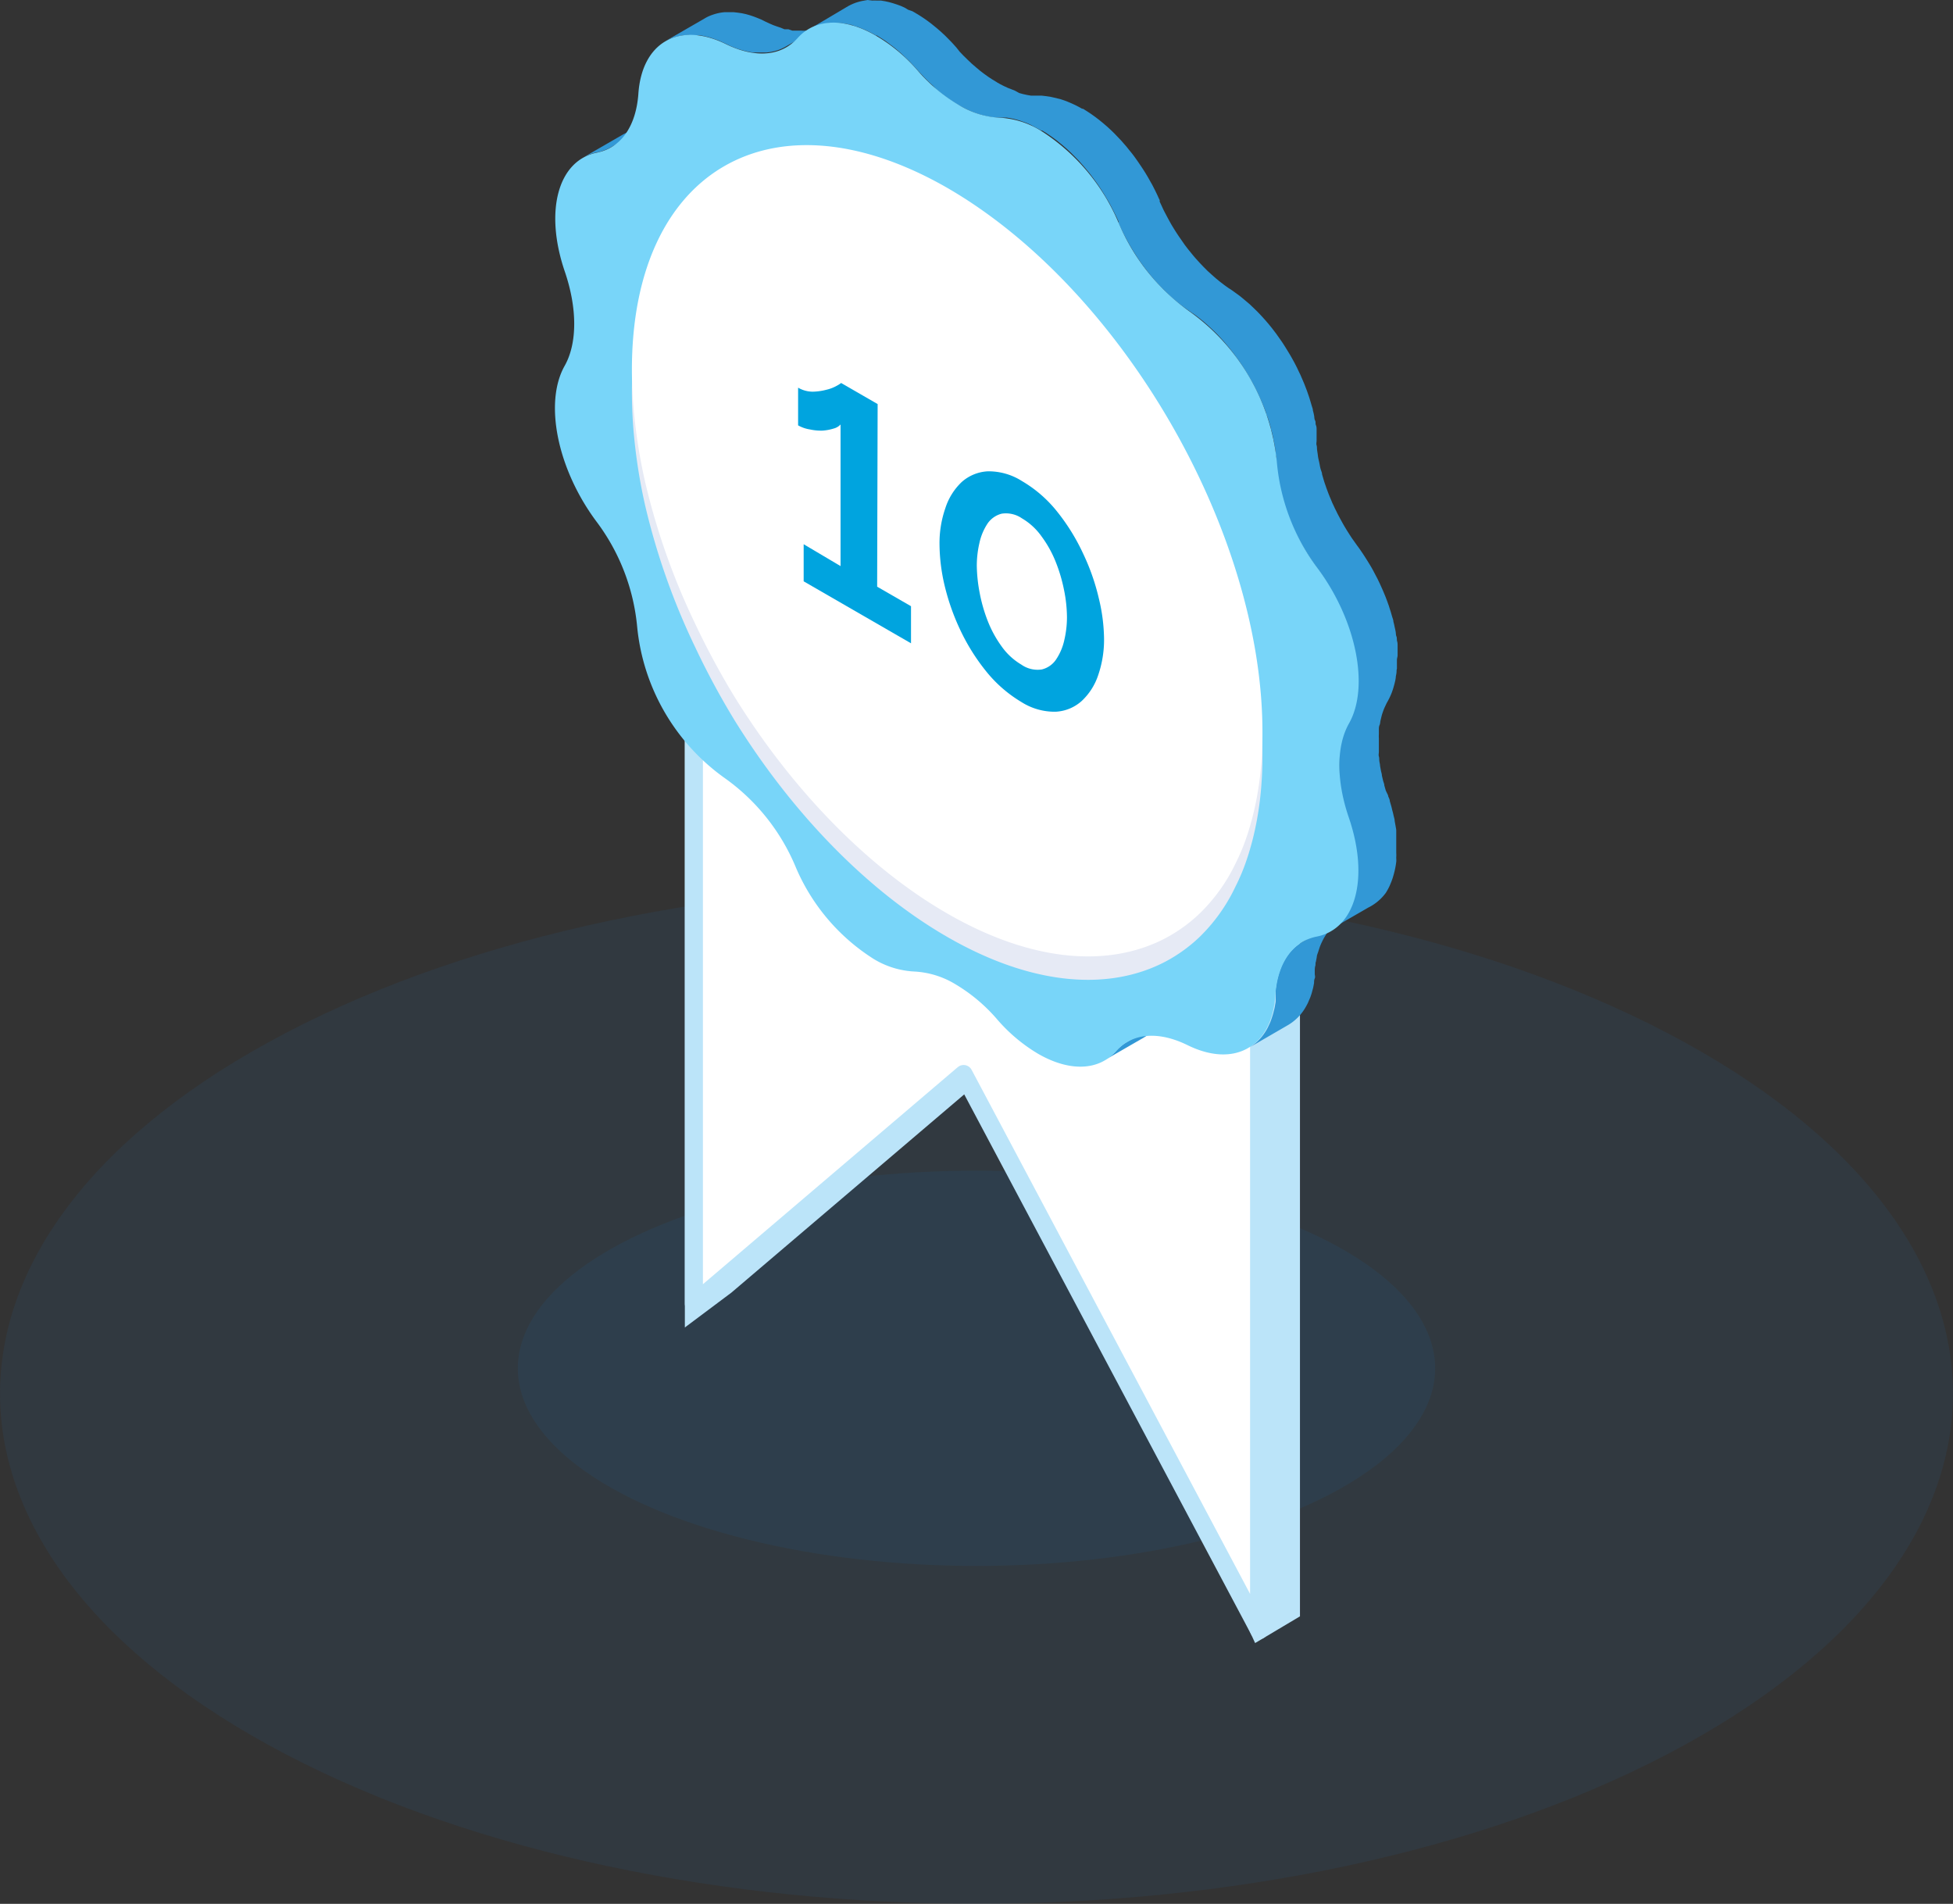 <svg xmlns="http://www.w3.org/2000/svg" viewBox="0 0 200.12 195.06"><rect x="0" y="0" width="200.12" height="195.06" fill="#333333" stroke="none"/><defs><style>.cls-1{isolation:isolate;}.cls-2,.cls-4{opacity:0.1;}.cls-3,.cls-4{fill:#1d70b7;}.cls-5{fill:#bbe4f9;stroke-miterlimit:10;stroke-width:1.85px;}.cls-5,.cls-6{stroke:#bbe4f9;}.cls-11,.cls-6{fill:#fff;}.cls-6{stroke-linecap:round;stroke-linejoin:round;stroke-width:1.85px;}.cls-7{fill:#3298d6;}.cls-8{fill:#78d5f9;}.cls-9{mix-blend-mode:multiply;}.cls-10{fill:#e6eaf5;}.cls-12{fill:#00a4df;}</style></defs><g class="cls-1"><g id="Livello_2" data-name="Livello 2"><g id="Livello_1-2" data-name="Livello 1"><g class="cls-2"><path class="cls-3" d="M29.31,179.75c39.07,20.41,102.43,20.41,141.5,0s39.08-53.51,0-73.93-102.43-20.41-141.5,0S-9.77,159.33,29.31,179.75Z"></path></g><ellipse class="cls-4" cx="100.06" cy="140.19" rx="47" ry="20.25"></ellipse><polygon class="cls-5" points="132.28 165.08 132.28 84.82 74.87 51.14 71.1 53.31 71.1 134.16 74.36 131.72 102 108.19 129.02 167.02 132.28 165.08"></polygon><polygon class="cls-6" points="129.02 167.02 129.02 86.76 71.1 53.31 71.1 133.58 98.74 110.04 129.02 167.02"></polygon><path class="cls-7" d="M114.38,107.66a4.61,4.61,0,0,1-1.15.94l4-2.31a4.89,4.89,0,0,0,1.15-.94,4.84,4.84,0,0,1,1.14-.94l-4,2.32A4.57,4.57,0,0,0,114.38,107.66Z"></path><path class="cls-7" d="M65.21,13.28a4.72,4.72,0,0,0-.67.19,4.35,4.35,0,0,0-.79.36l-4,2.31a5.15,5.15,0,0,1,.79-.36,6.36,6.36,0,0,1,.66-.18c.23,0,.45-.11.67-.18a4.38,4.38,0,0,0,.79-.37l4-2.31a4.44,4.44,0,0,1-.8.36A3.57,3.57,0,0,1,65.21,13.28Z"></path><path class="cls-7" d="M137.44,94.19l-4,2.32a5,5,0,0,0-1.67,1.63c-.13.21-.25.43-.36.65s-.16.37-.23.57-.12.33-.17.51-.09.32-.13.49a3.55,3.55,0,0,0-.09.47c0,.15-.05.31-.07.46s0,.31,0,.46a1,1,0,0,0,0,.17c0,.06,0,.12,0,.17s0,.31,0,.46-.05.32-.07.47-.06.32-.1.47-.08.33-.13.49-.11.35-.17.52a4.72,4.72,0,0,1-.24.56,4.48,4.48,0,0,1-.35.65,4.9,4.9,0,0,1-1.67,1.63l4-2.32a5,5,0,0,0,1.67-1.62,6.77,6.77,0,0,0,.36-.65l.24-.56c.06-.17.12-.34.17-.52l.13-.49.09-.47c0-.16,0-.31.07-.47s0-.31,0-.46,0-.12,0-.17,0-.12,0-.17,0-.31.05-.46,0-.31.07-.46l.09-.48c0-.16.08-.33.13-.48s.11-.35.17-.52a5.55,5.55,0,0,1,.24-.56,5.75,5.75,0,0,1,.36-.65A4.85,4.85,0,0,1,137.44,94.19Z"></path><path class="cls-7" d="M83.14,3.07a4.86,4.86,0,0,1-.55.07,4,4,0,0,1-.49,0l-.46,0-.44,0L80.79,3,80.38,3,80,2.84l-.39-.13-.39-.14-.39-.17-.39-.18h0L78,2l-.39-.16-.39-.15-.39-.13-.39-.11-.41-.09-.41-.06-.44-.05h-.46l-.49,0a4.85,4.85,0,0,0-.55.08,5.27,5.27,0,0,0-.68.19,3.93,3.93,0,0,0-.78.36l-4,2.31A4.64,4.64,0,0,1,69,3.86a3.77,3.77,0,0,1,.68-.18,3.31,3.31,0,0,1,.55-.08,3.91,3.91,0,0,1,.49,0l.46,0,.44,0,.41.07.4.09.4.11.39.13.39.14.38.17.39.18h0l.39.19.38.16.39.15.39.12.4.11.4.09.42.07.43,0h.46l.49,0a5,5,0,0,0,.56-.08,5.09,5.09,0,0,0,.67-.18,4.73,4.73,0,0,0,.79-.37l4-2.31a3.76,3.76,0,0,1-.79.36A4.72,4.72,0,0,1,83.14,3.07Z"></path><path class="cls-7" d="M143.21,67.1c0-.15,0-.31,0-.46s0-.31,0-.47,0-.31-.05-.47,0-.33-.07-.49-.05-.33-.08-.49-.07-.34-.11-.51a4.7,4.7,0,0,0-.12-.51c0-.18-.08-.35-.13-.52l-.15-.52c-.05-.16-.11-.33-.16-.5s-.12-.33-.17-.49l-.18-.48-.19-.46c-.06-.15-.13-.31-.2-.46l-.21-.47-.23-.48-.31-.59c-.15-.29-.31-.58-.48-.86s-.51-.83-.78-1.23-.35-.51-.53-.75l-.54-.76c-.29-.44-.57-.88-.83-1.33-.15-.26-.29-.52-.43-.78s-.2-.37-.29-.56-.17-.33-.24-.49-.15-.31-.22-.47l-.19-.46c-.07-.15-.13-.31-.19-.46l-.18-.48c-.06-.16-.11-.33-.17-.49s-.11-.34-.16-.5l-.15-.52c0-.17-.09-.34-.14-.51s-.08-.34-.11-.51-.07-.34-.11-.51-.06-.32-.08-.49-.05-.32-.07-.48,0-.32-.05-.47,0-.32,0-.47V45c0-.16,0-.32,0-.48s0-.31,0-.47,0-.33-.07-.49,0-.33-.09-.49-.06-.34-.1-.5a4.7,4.7,0,0,0-.12-.51c0-.17-.08-.34-.13-.52l-.15-.51c-.05-.16-.1-.33-.16-.5s-.11-.32-.17-.49l-.18-.47c-.06-.16-.12-.31-.19-.47s-.13-.31-.2-.46a4.69,4.69,0,0,0-.21-.46l-.24-.51c-.1-.19-.19-.38-.29-.56s-.31-.57-.48-.85-.49-.81-.75-1.2l-.59-.84-.41-.54-.38-.47-.37-.43-.38-.42-.39-.41-.41-.4-.42-.4-.44-.37-.43-.36c-.14-.11-.28-.22-.43-.32l-.41-.3-.22-.15-.22-.14-.42-.3-.43-.33-.43-.35-.43-.38-.43-.39-.41-.41-.39-.41-.38-.42c-.13-.14-.25-.29-.37-.43l-.38-.47c-.14-.17-.27-.35-.41-.53l-.52-.75c-.3-.43-.58-.88-.85-1.33-.16-.28-.31-.56-.46-.84l-.29-.55c-.08-.16-.16-.33-.23-.49s-.15-.31-.22-.47l0-.08,0-.08c-.08-.15-.15-.31-.22-.47l-.24-.5-.29-.57-.44-.78c-.26-.45-.54-.89-.83-1.31-.18-.27-.36-.53-.55-.79s-.27-.36-.41-.53-.25-.31-.37-.46-.25-.29-.37-.43-.25-.29-.38-.42l-.4-.42c-.13-.14-.27-.27-.41-.41l-.43-.4-.43-.37-.44-.36-.42-.32-.42-.3-.41-.27-.4-.25-.09,0-.3-.17-.39-.2-.39-.18-.38-.16c-.13-.06-.26-.1-.39-.15l-.39-.13L108,10l-.4-.09-.42-.06-.44-.05h-.33l-.33,0-.43,0-.41-.07-.41-.09-.4-.11L104,9.29l-.38-.15L103.26,9l-.39-.18-.39-.2-.3-.17-.09-.06-.4-.24-.41-.27-.42-.3-.42-.32L100,6.89l-.44-.38-.42-.4-.42-.41-.39-.41L98,4.87l-.37-.41c-.13-.15-.27-.28-.4-.42l-.41-.41-.43-.4-.43-.37-.43-.35c-.14-.12-.29-.22-.43-.33l-.41-.29-.41-.27c-.13-.08-.26-.17-.4-.24l-.09-.06-.3-.17L93.06,1,92.67.77,92.29.6,91.9.46,91.5.33,91.11.22,90.7.13,90.28.06l-.44,0a3.39,3.39,0,0,0-.45,0L88.9,0,88.34.1q-.33.07-.66.18a5.63,5.63,0,0,0-.79.36L82.91,3a4,4,0,0,1,.79-.36,3.57,3.57,0,0,1,.66-.18,3.47,3.47,0,0,1,.55-.08,4,4,0,0,1,.49,0,3.53,3.53,0,0,1,.46,0l.44,0,.41.06.41.09c.13,0,.27.07.4.12s.26.08.39.12l.39.15.39.16.39.19.39.2.3.17.09,0,.4.25.41.26.41.3.42.32c.15.11.29.23.43.35l.44.38.42.4.42.4.39.42.38.42c.12.14.25.28.38.41l.39.42.41.41.43.39L96,9.2l.43.35.43.33.42.29a4.68,4.68,0,0,0,.4.27l.4.25.1.05.3.17.39.2.39.19.38.16.39.15.39.12.4.11a2.88,2.88,0,0,0,.4.09l.42.07.43.05h.33l.33,0,.43,0,.42.07.41.09.39.11.39.13.39.14.38.16L106,13l.38.2.31.17.09,0,.4.24.4.27.42.3c.15.11.29.21.43.33s.29.23.43.35l.44.38.43.4.41.41.4.41.37.42c.13.14.25.29.37.43l.38.46.4.53c.19.26.38.52.56.79.29.43.56.87.82,1.32.16.25.3.51.44.78s.2.38.29.57.17.33.25.5l.21.47,0,.08,0,.08.21.46.24.49c.09.19.19.37.29.56s.3.56.46.83c.27.46.55.9.84,1.34.17.25.35.5.53.74l.41.54.37.46.37.43.38.42c.13.14.26.28.4.41s.27.28.41.41l.42.4.44.38.43.35.42.32.42.3.22.15.22.15.42.29.43.33.43.35.43.38.42.39.42.41.39.41.38.42.36.43c.13.15.26.31.38.47s.28.35.41.54.41.55.6.84.51.79.75,1.2.32.56.48.84l.28.56c.09.17.17.34.25.51l.21.47c.07.15.14.3.2.46l.19.46.18.48c0,.16.11.32.17.49s.11.33.16.5l.15.51c0,.17.09.34.13.51l.12.51c0,.17.07.34.1.5l.09.5.06.48c0,.16,0,.32.06.48s0,.31,0,.47v.18l0,.47.06.47c0,.16,0,.33.07.49s0,.32.08.49.07.33.1.5l.12.51c0,.17.09.35.14.52a4.91,4.91,0,0,0,.15.51c0,.17.1.34.16.5s.11.33.17.5l.18.47.18.47.2.45.21.47.24.49.29.57c.14.26.29.52.44.78.26.45.54.89.83,1.32.17.26.35.51.54.76l.53.75c.27.41.53.82.77,1.23s.33.58.49.87l.3.58c.08.16.16.32.23.48s.15.32.22.48l.2.45.18.47.18.48c.06.16.12.32.17.49s.11.33.16.5a4.44,4.44,0,0,1,.15.52c.05.17.1.34.14.51l.12.52c0,.16.07.33.1.5l.09.5c0,.16,0,.32.07.48s0,.32,0,.48,0,.31,0,.46,0,.31,0,.47,0,.3,0,.45,0,.31,0,.46,0,.3,0,.44,0,.31,0,.46,0,.31-.07.46l-.09.47c0,.17-.08.33-.13.5s-.11.34-.17.51-.15.38-.24.57-.13.26-.2.38-.14.26-.2.39a5.55,5.55,0,0,0-.24.56c-.06.17-.12.34-.17.52s-.09.32-.13.49l-.09.47c0,.15,0,.31-.07.46s0,.31,0,.46l0,.46c0,.15,0,.3,0,.45s0,.31,0,.46,0,.31,0,.46,0,.31,0,.47,0,.31,0,.47,0,.32.07.49.05.32.08.49.07.33.11.5a4.7,4.7,0,0,0,.12.51c0,.18.08.35.13.52l.15.51c.05.17.11.34.16.51l0,0,0,.05c.06.18.11.35.16.52a4.91,4.91,0,0,1,.15.51c0,.18.1.35.14.52l.12.51c0,.17.07.34.1.5s.06.33.08.49,0,.32.07.48l.06.47,0,.47c0,.15,0,.3,0,.46s0,.3,0,.45,0,.31,0,.45l0,.46c0,.16,0,.31,0,.46s0,.31-.07.46-.06.33-.09.48-.08.33-.13.49-.11.35-.17.52-.15.38-.23.56-.24.45-.37.66a4.76,4.76,0,0,1-1.66,1.62l4-2.31A4.94,4.94,0,0,0,142,91.48a6.1,6.1,0,0,0,.37-.67c.08-.18.16-.37.23-.56a5.08,5.08,0,0,0,.17-.51c.05-.16.09-.33.13-.49s.07-.32.1-.48.05-.31.07-.47,0-.3,0-.45a3.55,3.55,0,0,0,0-.46c0-.15,0-.3,0-.45v-.46c0-.15,0-.3,0-.46s0-.31,0-.46,0-.31,0-.47-.05-.32-.07-.48l-.09-.49c0-.17-.06-.34-.1-.51s-.07-.33-.12-.5-.08-.35-.13-.52l-.15-.51c0-.18-.11-.35-.17-.52l0,0v-.06L142,81l-.15-.52c0-.17-.09-.34-.13-.51l-.12-.51c0-.17-.07-.34-.1-.51l-.09-.49c0-.16-.05-.32-.07-.48s0-.32-.05-.48,0-.31,0-.46,0-.31,0-.47v-.45c0-.16,0-.31,0-.46a3.4,3.4,0,0,1,0-.45c0-.16,0-.31,0-.46s0-.31.07-.46.06-.32.1-.48.08-.33.12-.49.11-.35.17-.52.15-.37.24-.55a3.55,3.55,0,0,1,.2-.39c.07-.13.14-.26.2-.39a5.55,5.55,0,0,0,.24-.56c.06-.17.12-.34.17-.52s.09-.32.13-.49a3.89,3.89,0,0,0,.09-.47c0-.15.05-.31.07-.46s0-.31.05-.46l0-.45c0-.15,0-.3,0-.45S143.22,67.25,143.21,67.1Z"></path><path class="cls-8" d="M106.64,13.38a20.76,20.76,0,0,1,8,9.49,21.27,21.27,0,0,0,7.29,9.07,21.53,21.53,0,0,1,8.91,15.43A21.13,21.13,0,0,0,135,58.2c4,5.39,5.34,12.18,3.23,15.92-1.31,2.31-1.32,5.89,0,9.7,2.09,6.17.68,11.35-3.31,12.14-2.46.49-4,2.69-4.24,6-.36,5.31-4.18,7.49-9,5.12-3-1.47-5.66-1.24-7.32.62-1.86,2.08-4.89,2.06-8,.26a17,17,0,0,1-4.21-3.55,17.22,17.22,0,0,0-4.22-3.55,9,9,0,0,0-4.22-1.32,8.84,8.84,0,0,1-4.22-1.31,20.68,20.68,0,0,1-8-9.5,21.13,21.13,0,0,0-7.3-9.06,21.59,21.59,0,0,1-8.9-15.44,21.22,21.22,0,0,0-4.2-10.83c-4-5.39-5.35-12.17-3.23-15.92,1.3-2.31,1.31-5.89,0-9.7-2.09-6.17-.68-11.34,3.3-12.14,2.47-.49,4-2.69,4.25-6,.35-5.31,4.18-7.49,9-5.11,3,1.46,5.65,1.23,7.32-.63,1.85-2.07,4.89-2.06,8-.26A17,17,0,0,1,94,7.19a17,17,0,0,0,4.22,3.55,8.88,8.88,0,0,0,4.22,1.32A8.93,8.93,0,0,1,106.64,13.38Z"></path><g class="cls-9"><path class="cls-10" d="M97.05,21.64C114.94,32,129.36,56.85,129.36,77.36a38.51,38.51,0,0,1-.23,4.38,32.15,32.15,0,0,1-.81,4.42c-.16.59-.32,1.17-.51,1.73a20.54,20.54,0,0,1-1.21,2.94A17.83,17.83,0,0,1,123,95.92a15.55,15.55,0,0,1-4.09,2.86c-5.75,2.75-13.4,2.07-21.8-2.76S81,83.06,75.24,73.75a79.72,79.72,0,0,1-4-7.43A70.55,70.55,0,0,1,66.11,51.8,55.71,55.71,0,0,1,65,45a47.26,47.26,0,0,1-.25-4.72C64.73,19.77,79.2,11.42,97.05,21.64Z"></path></g><path class="cls-11" d="M97.05,19.24C114.94,29.57,129.36,54.45,129.36,75a38.51,38.51,0,0,1-.23,4.38,32.15,32.15,0,0,1-.81,4.42c-.16.59-.32,1.17-.51,1.73a20.54,20.54,0,0,1-1.21,2.94A17.83,17.83,0,0,1,123,93.52a15.55,15.55,0,0,1-4.09,2.86c-5.75,2.75-13.4,2.07-21.8-2.76S81,80.66,75.24,71.35a79.72,79.72,0,0,1-4-7.43A70.55,70.55,0,0,1,66.11,49.4,55.71,55.71,0,0,1,65,42.64a47.26,47.26,0,0,1-.25-4.72C64.73,17.37,79.2,9,97.05,19.24Z"></path><path class="cls-12" d="M112.6,61.33a18.25,18.25,0,0,1,.53,4.13,11.14,11.14,0,0,1-.6,3.71,6.35,6.35,0,0,1-1.69,2.65,4.31,4.31,0,0,1-2.66,1.1,6.33,6.33,0,0,1-3.53-1,13.51,13.51,0,0,1-3.65-3.2,20.86,20.86,0,0,1-2.62-4.21,23.25,23.25,0,0,1-1.6-4.57,18.87,18.87,0,0,1-.51-4.19,10.94,10.94,0,0,1,.6-3.69,6.38,6.38,0,0,1,1.68-2.68,4.36,4.36,0,0,1,2.66-1.09,6.37,6.37,0,0,1,3.51,1,13,13,0,0,1,3.66,3.2A20.88,20.88,0,0,1,111,56.75,22.47,22.47,0,0,1,112.6,61.33Zm-3.55,4.28a10.26,10.26,0,0,0,.28-2.34,14.34,14.34,0,0,0-.3-2.82,16.36,16.36,0,0,0-.86-2.9,11.57,11.57,0,0,0-1.45-2.6,6.5,6.5,0,0,0-2-1.84,2.89,2.89,0,0,0-2.08-.48,2.5,2.5,0,0,0-1.44,1,5.81,5.81,0,0,0-.84,2,10.36,10.36,0,0,0-.27,2.33,15.73,15.73,0,0,0,.3,2.81,16.06,16.06,0,0,0,.84,2.9,11.72,11.72,0,0,0,1.42,2.58,6.56,6.56,0,0,0,2,1.84,2.89,2.89,0,0,0,2.1.5,2.45,2.45,0,0,0,1.45-1,5.78,5.78,0,0,0,.84-1.93"></path><path class="cls-12" d="M89.93,41.4l-.05,18.71,3.47,2v3.8l-11-6.35v-3.8L86.13,58l0-14.51a1.45,1.45,0,0,1-.72.42,4.81,4.81,0,0,1-1.15.21A5.26,5.26,0,0,1,83,44a3.53,3.53,0,0,1-1.22-.42V39.72a3,3,0,0,0,1.51.41,6,6,0,0,0,1.4-.2,4,4,0,0,0,1.06-.41,3.1,3.1,0,0,0,.44-.28Z"></path></g></g></g></svg>